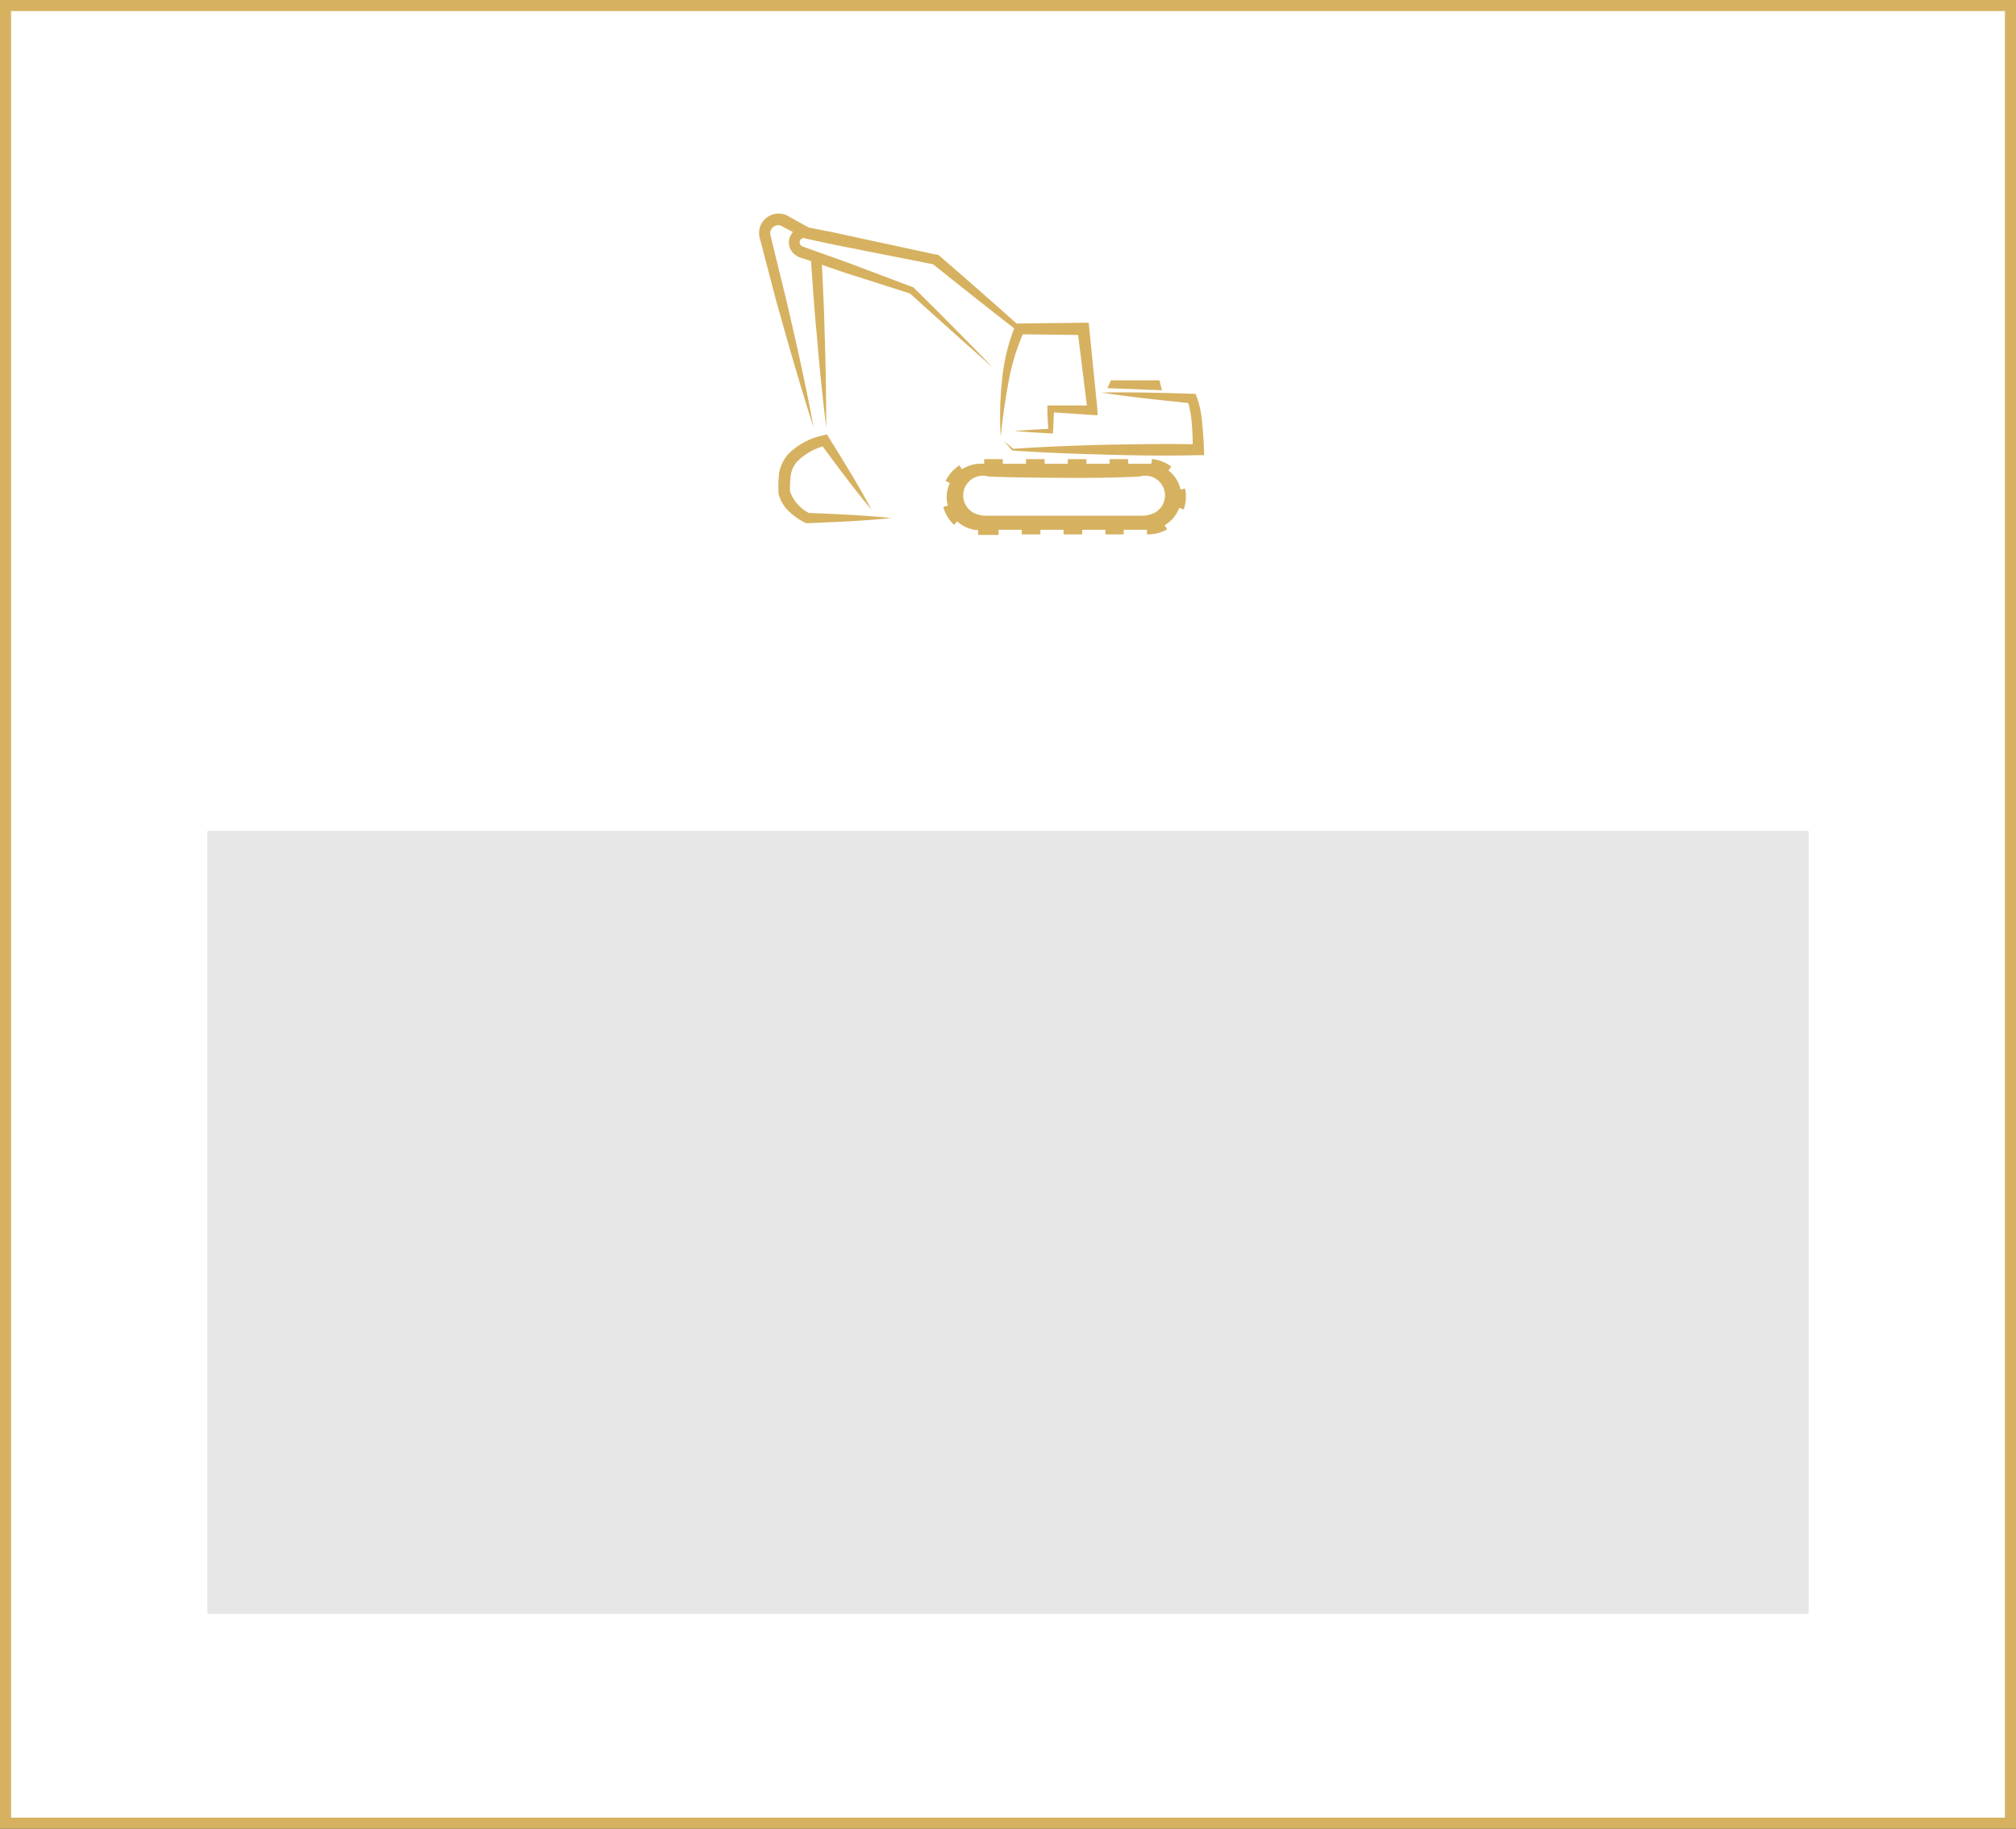 <svg xmlns="http://www.w3.org/2000/svg" viewBox="0 0 364.2 330.35"><rect x="0" y="0" width="364.2" height="330.35" fill="#333333" stroke="none"/><rect x="1" y="1" width="362.2" height="328.35" style="fill:#fff;stroke:#d6b160;stroke-miterlimit:10;stroke-width:2px"></rect><rect x="37.47" y="150.1" width="289.26" height="141.44" style="fill:#e6e6e6"></rect><polyline points="172.73 174.55 182.1 165.18 191.48 174.55" style="fill:none"></polyline><path d="M142.73,88.81a17.12,17.12,0,0,1,.13-3A4.93,4.93,0,0,1,144,83.39a10.75,10.75,0,0,1,4.63-2.74c2.85,3.88,5.72,7.74,8.83,11.45-2.4-4.48-5.06-8.78-7.73-13.07l-.34-.56-.68.18A12.41,12.41,0,0,0,142.43,82a7,7,0,0,0-1.68,3.46,20.81,20.81,0,0,0-.11,3.45v.17l0,.11a6.79,6.79,0,0,0,1.9,3.21,11.43,11.43,0,0,0,2.87,2l.21.11h.21c5.06-.2,10.12-.4,15.18-.93-5-.51-9.93-.72-14.89-.91A7.19,7.19,0,0,1,142.73,88.81Z" style="fill:#d6b160"></path><path d="M217.5,81.24c-.05-1.61-.15-3.17-.32-4.76a17.6,17.6,0,0,0-1-4.83l-.22-.51-.53,0c-5.48-.17-11-.34-16.47-.23,5.23.81,10.48,1.35,15.72,1.89a21.38,21.38,0,0,1,.64,3.88c.1,1.18.13,2.38.15,3.57-5.24-.09-10.47,0-15.71.09-5.57.15-11.14.35-16.71.74l-1.65-1.4,1.46,1.71,0,0H183c5.59.39,11.18.58,16.77.74s11.18.23,16.77.09l1,0Z" style="fill:#d6b160"></path><polygon points="209.47 68.7 200.7 68.7 200.05 70.12 209.91 70.5 209.47 68.7" style="fill:#d6b160"></polygon><path d="M213.28,88.44a6,6,0,0,0-2.2-3.46l.52-.68a6.85,6.85,0,0,0-3.51-1.38l-.08.86a5.25,5.25,0,0,0-.57,0h-3.63v-.84h-3.35v.84h-4.2v-.84h-3.35v.84h-4.2v-.84h-3.36v.84h-4.19v-.84H177.8v.84H177a5.91,5.91,0,0,0-3.22,1l-.45-.72a6.86,6.86,0,0,0-2.5,2.84l.77.36a6.07,6.07,0,0,0-.58,2.55,6,6,0,0,0,.22,1.53l-.83.22a6.69,6.69,0,0,0,1.94,3.24l.58-.62a6,6,0,0,0,3.77,1.59l0,.86h3.7V95.7h4.19v.84h3.36V95.7h4.19v.84h3.36V95.7h4.2v.84H203V95.7h4.2v.84h.22a6.82,6.82,0,0,0,3.42-.92l-.44-.75a6,6,0,0,0,2.63-3.13l.81.29a6.74,6.74,0,0,0,.4-2.32,7,7,0,0,0-.15-1.45ZM207.53,93a4.51,4.51,0,0,1-.89.17H177.83a4.51,4.51,0,0,1-.89-.17,3.56,3.56,0,1,1,1.63-6.92c4.56.19,9.11.21,13.66.24s9.11,0,13.67-.24A3.56,3.56,0,1,1,207.53,93Z" style="fill:#d6b160"></path><path d="M142,54l-2.81-11.5A1.45,1.45,0,0,1,141.49,41l1.77.92a2.74,2.74,0,0,0,0,3.76,3.8,3.8,0,0,0,1.78,1l1.48.5c.29,4.31.58,8.62,1,12.92q.7,8.55,1.74,17.11c0-5.74-.09-11.47-.29-17.2-.09-4.06-.29-8.11-.49-12.17l4,1.37,11.91,3.8c5,4.52,10,9,15.06,13.47Q172.35,59.14,165.1,52l-.08-.08-.13-.05-11.8-4.45-5.94-2.12-1.48-.53c-.59-.21-.85-.27-1-.47a.77.77,0,0,1,.17-1.19c.27-.11.27-.16.79,0l1.53.34,3.08.66,6.18,1.23,12.15,2.4q7.28,5.85,14.65,11.58A34.91,34.91,0,0,0,181,68.91a60.53,60.53,0,0,0-.21,10c.32-3.3.79-6.58,1.39-9.8a39.27,39.27,0,0,1,2.59-8.72l10,.12,1.58,12.74-6.48,0h-.66l0,.61c0,1.2.09,2.4.17,3.6-2,.12-4.08.22-6.12.4,2.19.2,4.38.3,6.57.44l.41,0,0-.46c.08-1.11.11-2.22.15-3.34l6.89.46,1,.06L198.25,74l-1.47-14.7-.1-1h-1l-11.57.14h-.47c-4.66-4.18-9.38-8.3-14.11-12.39L169.4,46l-.24,0-12.34-2.66L150.65,42l-3.09-.61-1.47-.29-3.59-2a3.55,3.55,0,0,0-3.9.14A3.5,3.5,0,0,0,137.25,43l3,11.45c2.14,7.6,4.28,15.2,6.72,22.73C145.55,69.36,143.79,61.66,142,54Z" style="fill:#d6b160"></path><rect x="149.7" y="37.15" width="64.8" height="64.8" style="fill:none"></rect></svg>